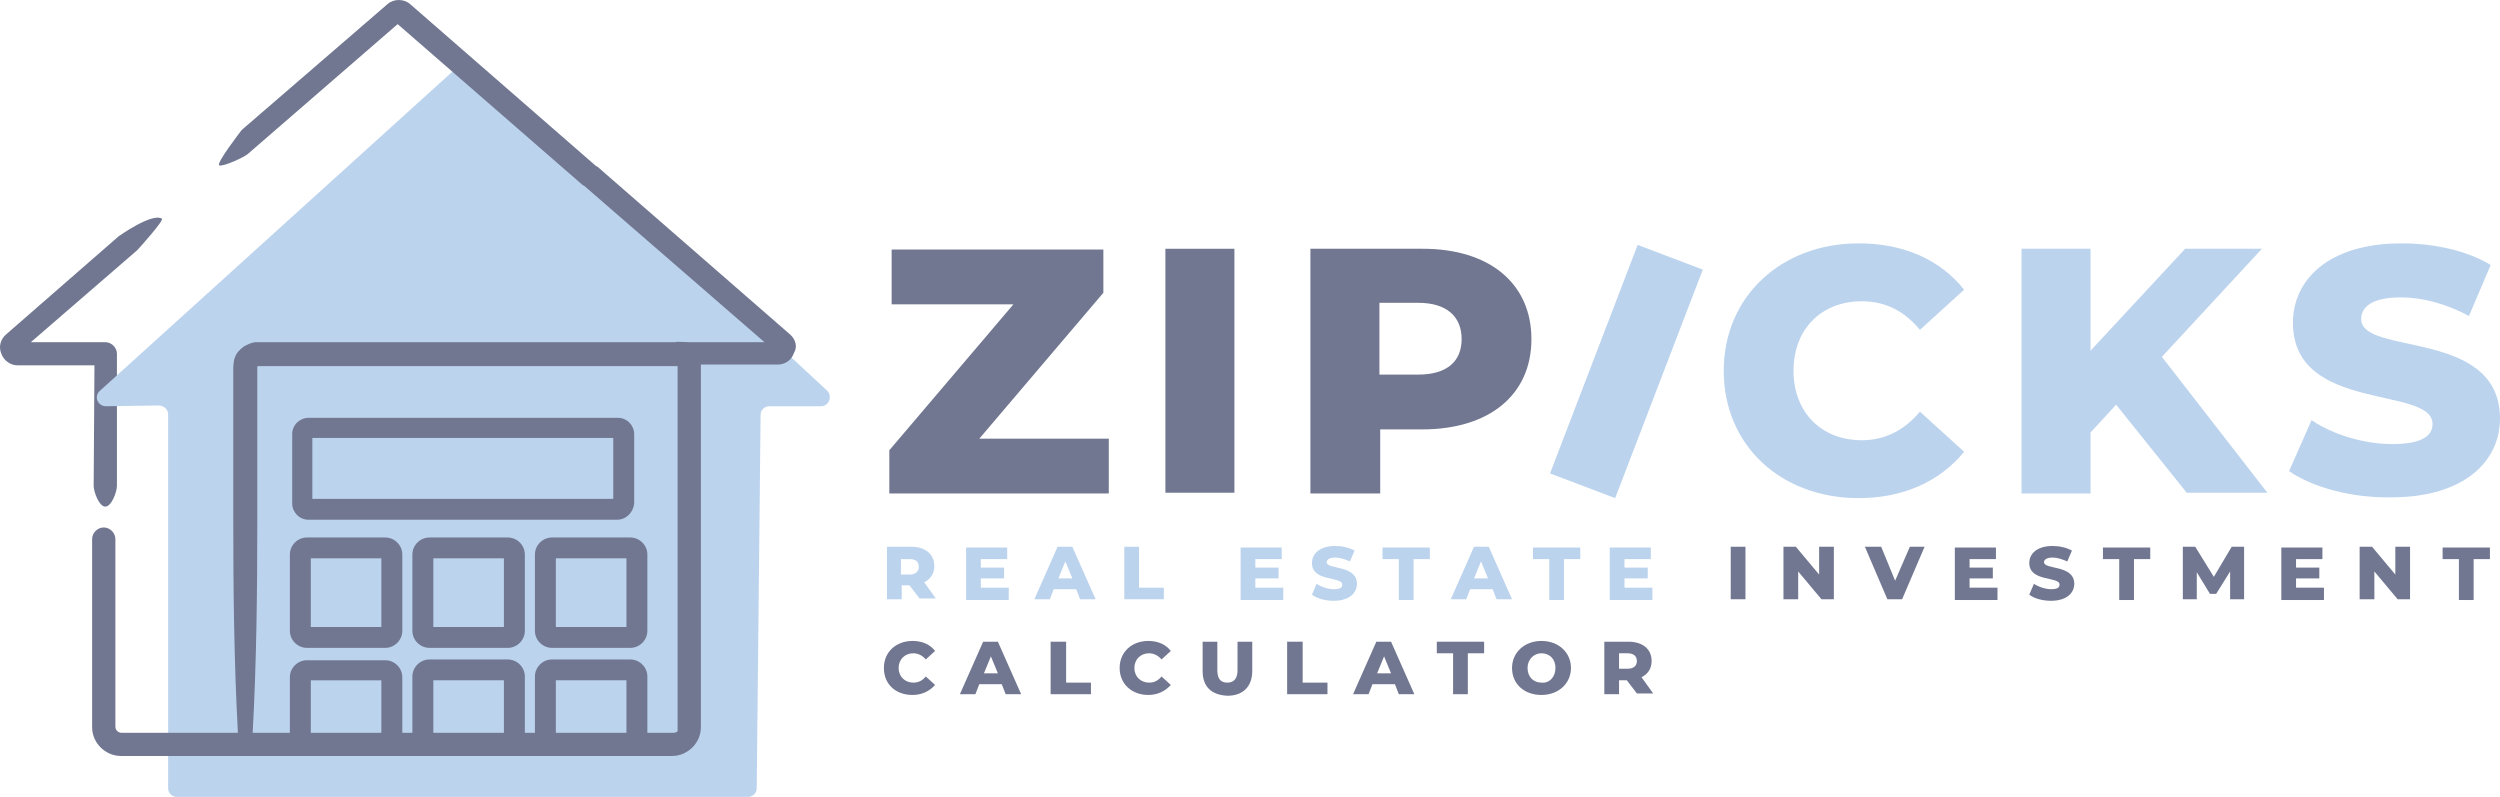 <?xml version="1.0" encoding="UTF-8"?> <svg xmlns="http://www.w3.org/2000/svg" width="160" height="51" viewBox="0 0 160 51" fill="none"> <path d="M58.207 37.462H57.71V38.352H56.767V34.992H58.306C59.249 34.992 59.795 35.486 59.795 36.227C59.795 36.721 59.547 37.067 59.15 37.265L59.894 38.302H58.852L58.207 37.462ZM58.207 35.783H57.661V36.771H58.207C58.604 36.771 58.802 36.573 58.802 36.277C58.802 35.931 58.604 35.783 58.207 35.783Z" fill="#BCD3EE"></path> <path d="M64.56 37.66V38.401H61.83V35.042H64.46V35.783H62.773V36.326H64.262V37.018H62.773V37.611H64.56V37.66Z" fill="#BCD3EE"></path> <path d="M68.878 37.71H67.438L67.19 38.352H66.198L67.686 34.992H68.629L70.118 38.352H69.126L68.878 37.71ZM68.629 37.018L68.183 35.931L67.736 37.018H68.629Z" fill="#BCD3EE"></path> <path d="M71.955 34.992H72.898V37.611H74.486V38.352H71.955V34.992Z" fill="#BCD3EE"></path> <path d="M82.129 37.66V38.401H79.399V35.042H82.03V35.783H80.342V36.326H81.831V37.018H80.342V37.611H82.129V37.66Z" fill="#BCD3EE"></path> <path d="M83.965 38.055L84.263 37.364C84.561 37.561 85.008 37.709 85.355 37.709C85.752 37.709 85.901 37.611 85.901 37.413C85.901 36.87 83.965 37.265 83.965 36.03C83.965 35.437 84.462 34.943 85.454 34.943C85.901 34.943 86.348 35.042 86.695 35.239L86.397 35.931C86.05 35.783 85.752 35.684 85.454 35.684C85.057 35.684 84.908 35.832 84.908 35.98C84.908 36.474 86.844 36.129 86.844 37.364C86.844 37.957 86.348 38.451 85.355 38.451C84.809 38.451 84.263 38.302 83.965 38.055Z" fill="#BCD3EE"></path> <path d="M89.524 35.783H88.482V35.042H91.509V35.783H90.467V38.401H89.524V35.783Z" fill="#BCD3EE"></path> <path d="M95.529 37.71H94.09L93.842 38.352H92.849L94.338 34.992H95.281L96.77 38.352H95.778L95.529 37.71ZM95.232 37.018L94.785 35.931L94.338 37.018H95.232Z" fill="#BCD3EE"></path> <path d="M99.152 35.783H98.11V35.042H101.138V35.783H100.095V38.401H99.152V35.783Z" fill="#BCD3EE"></path> <path d="M105.753 37.66V38.401H103.024V35.042H105.654V35.783H103.967V36.326H105.456V37.018H103.967V37.611H105.753V37.66Z" fill="#BCD3EE"></path> <path d="M110.766 34.992H111.709V38.352H110.766V34.992Z" fill="#717791"></path> <path d="M117.367 34.992V38.352H116.573L115.084 36.573V38.352H114.141V34.992H114.935L116.424 36.771V34.992H117.367Z" fill="#717791"></path> <path d="M123.174 34.992L121.735 38.352H120.792L119.352 34.992H120.395L121.288 37.166L122.231 34.992H123.174Z" fill="#717791"></path> <path d="M127.839 37.66V38.401H125.109V35.042H127.74V35.783H126.052V36.326H127.541V37.018H126.052V37.611H127.839V37.66Z" fill="#717791"></path> <path d="M129.874 38.055L130.172 37.364C130.47 37.561 130.916 37.709 131.264 37.709C131.661 37.709 131.81 37.611 131.81 37.413C131.81 36.87 129.874 37.265 129.874 36.03C129.874 35.437 130.37 34.943 131.363 34.943C131.81 34.943 132.256 35.042 132.604 35.239L132.306 35.931C131.959 35.783 131.661 35.684 131.363 35.684C130.966 35.684 130.817 35.832 130.817 35.98C130.817 36.474 132.753 36.129 132.753 37.364C132.753 37.957 132.256 38.451 131.264 38.451C130.718 38.451 130.172 38.302 129.874 38.055Z" fill="#717791"></path> <path d="M135.631 35.783H134.589V35.042H137.616V35.783H136.574V38.401H135.631V35.783Z" fill="#717791"></path> <path d="M142.728 38.352V36.573L141.835 38.006H141.438L140.594 36.623V38.352H139.701V34.992H140.495L141.686 36.919L142.828 34.992H143.622V38.352H142.728Z" fill="#717791"></path> <path d="M148.734 37.66V38.401H146.004V35.042H148.635V35.783H146.947V36.326H148.436V37.018H146.947V37.611H148.734V37.66Z" fill="#717791"></path> <path d="M154.243 34.992V38.352H153.449L151.96 36.573V38.352H151.017V34.992H151.811L153.3 36.771V34.992H154.243Z" fill="#717791"></path> <path d="M157.37 35.783H156.327V35.042H159.355V35.783H158.313V38.401H157.37V35.783Z" fill="#717791"></path> <path d="M56.569 42.749C56.569 41.712 57.363 41.02 58.405 41.02C59.051 41.02 59.547 41.267 59.845 41.662L59.249 42.206C59.051 41.959 58.753 41.81 58.455 41.81C57.909 41.81 57.512 42.206 57.512 42.749C57.512 43.293 57.909 43.688 58.455 43.688C58.803 43.688 59.051 43.54 59.249 43.293L59.845 43.836C59.497 44.231 59.001 44.478 58.405 44.478C57.314 44.478 56.569 43.787 56.569 42.749Z" fill="#717791"></path> <path d="M64.113 43.787H62.674L62.425 44.429H61.433L62.922 41.069H63.865L65.354 44.429H64.361L64.113 43.787ZM63.865 43.095L63.418 42.008L62.971 43.095H63.865Z" fill="#717791"></path> <path d="M67.289 41.069H68.232V43.688H69.821V44.429H67.24V41.069H67.289Z" fill="#717791"></path> <path d="M71.657 42.749C71.657 41.712 72.451 41.02 73.493 41.02C74.138 41.02 74.635 41.267 74.932 41.662L74.337 42.206C74.138 41.959 73.841 41.81 73.543 41.81C72.997 41.81 72.6 42.206 72.6 42.749C72.6 43.293 72.997 43.688 73.543 43.688C73.89 43.688 74.138 43.54 74.337 43.293L74.932 43.836C74.585 44.231 74.089 44.478 73.493 44.478C72.451 44.478 71.657 43.787 71.657 42.749Z" fill="#717791"></path> <path d="M76.968 42.947V41.069H77.91V42.897C77.91 43.49 78.159 43.688 78.556 43.688C78.953 43.688 79.201 43.441 79.201 42.897V41.069H80.144V42.947C80.144 43.935 79.548 44.528 78.556 44.528C77.513 44.478 76.968 43.935 76.968 42.947Z" fill="#717791"></path> <path d="M82.427 41.069H83.37V43.688H84.958V44.429H82.377V41.069H82.427Z" fill="#717791"></path> <path d="M89.276 43.787H87.837L87.589 44.429H86.596L88.085 41.069H89.028L90.517 44.429H89.524L89.276 43.787ZM89.028 43.095L88.581 42.008L88.135 43.095H89.028Z" fill="#717791"></path> <path d="M92.998 41.81H91.956V41.069H94.984V41.81H93.941V44.429H92.998V41.81Z" fill="#717791"></path> <path d="M96.77 42.749C96.77 41.761 97.564 41.02 98.656 41.02C99.748 41.02 100.542 41.761 100.542 42.749C100.542 43.737 99.748 44.478 98.656 44.478C97.564 44.478 96.77 43.787 96.77 42.749ZM99.549 42.749C99.549 42.156 99.152 41.81 98.656 41.81C98.16 41.81 97.763 42.206 97.763 42.749C97.763 43.342 98.16 43.688 98.656 43.688C99.152 43.737 99.549 43.342 99.549 42.749Z" fill="#717791"></path> <path d="M104.116 43.539H103.619V44.429H102.676V41.069H104.215C105.158 41.069 105.704 41.563 105.704 42.304C105.704 42.798 105.456 43.144 105.059 43.342L105.803 44.38H104.761L104.116 43.539ZM104.165 41.81H103.619V42.798H104.165C104.562 42.798 104.761 42.601 104.761 42.304C104.761 42.008 104.562 41.81 104.165 41.81Z" fill="#717791"></path> <path d="M70.962 28.076V31.583H56.916V28.817L64.858 19.479H57.065V15.971H70.615V18.738L62.674 28.076H70.962Z" fill="#717791"></path> <path d="M74.585 15.921H79.002V31.534H74.585V15.921Z" fill="#717791"></path> <path d="M98.011 21.702C98.011 25.259 95.331 27.482 91.013 27.482H88.333V31.583H83.866V15.921H91.063C95.331 15.921 98.011 18.145 98.011 21.702ZM93.544 21.702C93.544 20.269 92.601 19.38 90.765 19.38H88.283V23.974H90.765C92.601 23.974 93.544 23.135 93.544 21.702Z" fill="#717791"></path> <path d="M104.81 15.674L108.979 17.255L103.371 31.88L99.202 30.299L104.81 15.674Z" fill="#BCD3EE"></path> <path d="M110.319 23.727C110.319 18.985 113.992 15.575 118.955 15.575C121.834 15.575 124.166 16.613 125.705 18.54L122.876 21.109C121.883 19.923 120.692 19.281 119.154 19.281C116.573 19.281 114.786 21.06 114.786 23.727C114.786 26.395 116.573 28.174 119.154 28.174C120.643 28.174 121.883 27.532 122.876 26.346L125.705 28.915C124.166 30.793 121.834 31.88 118.955 31.88C113.992 31.88 110.319 28.52 110.319 23.727Z" fill="#BCD3EE"></path> <path d="M135.433 25.901L133.795 27.68V31.583H129.378V15.921H133.795V22.443L139.85 15.921H144.763L138.361 22.838L145.111 31.534H139.949L135.433 25.901Z" fill="#BCD3EE"></path> <path d="M146.5 30.15L147.94 26.89C149.329 27.828 151.314 28.421 153.101 28.421C154.938 28.421 155.682 27.927 155.682 27.137C155.682 24.666 146.748 26.445 146.748 20.664C146.748 17.898 149.031 15.575 153.697 15.575C155.732 15.575 157.866 16.02 159.404 16.959L158.015 20.22C156.526 19.429 155.037 19.034 153.647 19.034C151.761 19.034 151.116 19.676 151.116 20.417C151.116 22.789 160 21.01 160 26.791C160 29.508 157.717 31.83 153.052 31.83C150.52 31.88 147.989 31.188 146.5 30.15Z" fill="#BCD3EE"></path> <path d="M5.995 31.089C5.995 31.484 6.342 32.423 6.739 32.423C7.137 32.423 7.484 31.484 7.484 31.089V22.641C7.484 22.245 7.137 21.9 6.739 21.9H1.975L8.774 16.02C8.923 15.872 10.511 14.093 10.363 13.995C9.717 13.599 7.583 15.131 7.583 15.131L0.387 21.405C0.039 21.702 -0.11 22.196 0.089 22.641C0.238 23.085 0.684 23.382 1.131 23.382H6.045L5.995 31.089Z" fill="#717791"></path> <path d="M29.967 3.668L6.392 25.012C5.995 25.358 6.243 26 6.789 26L10.164 25.951C10.462 25.951 10.76 26.198 10.76 26.494V50.456C10.76 50.753 11.008 51 11.306 51H18.254H19.098H22.224H23.068H29.917H36.766H37.61H40.737H41.581H47.884C48.181 51 48.43 50.753 48.43 50.456L48.678 26.544C48.678 26.247 48.926 26 49.224 26H52.549C53.045 26 53.294 25.358 52.946 25.012L29.967 3.668Z" fill="#BCD3EE"></path> <path d="M50.564 21.405L38.255 10.684C38.206 10.635 38.206 10.635 38.156 10.635L26.244 0.259C25.847 -0.086 25.202 -0.086 24.805 0.259L15.475 8.313C15.475 8.313 13.787 10.487 14.035 10.585C14.283 10.684 15.673 10.042 15.872 9.844L25.45 1.544L37.263 11.82C37.312 11.87 37.312 11.87 37.362 11.87L48.926 21.899H44.211C44.161 21.899 44.112 21.899 44.112 21.899C43.814 21.899 43.268 21.85 43.218 21.899H42.97H42.027H40.092H36.22H20.835H16.963H16.715C16.616 21.899 16.616 21.899 16.418 21.899C16.12 21.899 15.822 22.048 15.574 22.196C15.326 22.394 15.127 22.591 15.028 22.888C14.929 23.135 14.929 23.53 14.929 23.629V25.556V33.214C14.929 37.759 14.978 42.354 15.226 46.899H7.782C7.583 46.899 7.385 46.751 7.385 46.504V34.498C7.385 34.103 7.037 33.757 6.64 33.757C6.243 33.757 5.896 34.103 5.896 34.498V46.553C5.896 47.541 6.739 48.382 7.732 48.382H43.02C44.012 48.382 44.856 47.541 44.856 46.553V23.332H49.77C50.266 23.332 50.663 23.036 50.812 22.591C51.06 22.196 50.911 21.702 50.564 21.405ZM16.169 46.949C16.418 42.403 16.467 37.808 16.467 33.263V25.605V23.678C16.467 23.48 16.467 23.53 16.467 23.48C16.467 23.48 16.467 23.431 16.517 23.431H16.566H17.013H20.884H36.27H40.141H42.077H43.02H43.268C43.367 23.431 43.318 23.431 43.318 23.431H43.367V23.48C43.367 23.48 43.367 23.48 43.367 23.53V23.777V24.716V26.642V30.496V45.812V46.8C43.318 46.85 43.218 46.899 43.119 46.899H16.169V46.949Z" fill="#717791"></path> <path d="M39.496 33.263H19.743C19.147 33.263 18.7 32.769 18.7 32.225V27.779C18.7 27.186 19.197 26.741 19.743 26.741H39.545C40.141 26.741 40.588 27.235 40.588 27.779V32.225C40.538 32.769 40.091 33.263 39.496 33.263ZM19.991 31.929H39.248V28.026H19.991V31.929Z" fill="#717791"></path> <path d="M24.656 41.464H19.643C19.048 41.464 18.552 40.97 18.552 40.377V35.486C18.552 34.893 19.048 34.399 19.643 34.399H24.656C25.252 34.399 25.748 34.893 25.748 35.486V40.377C25.748 40.97 25.252 41.464 24.656 41.464ZM19.892 40.13H24.408V35.733H19.892V40.13Z" fill="#717791"></path> <path d="M32.498 41.464H27.485C26.89 41.464 26.393 40.97 26.393 40.377V35.486C26.393 34.893 26.89 34.399 27.485 34.399H32.498C33.093 34.399 33.59 34.893 33.59 35.486V40.377C33.59 40.97 33.093 41.464 32.498 41.464ZM27.733 40.13H32.25V35.733H27.733V40.13Z" fill="#717791"></path> <path d="M40.34 41.464H35.327C34.731 41.464 34.235 40.97 34.235 40.377V35.486C34.235 34.893 34.731 34.399 35.327 34.399H40.34C40.935 34.399 41.432 34.893 41.432 35.486V40.377C41.432 40.97 40.935 41.464 40.34 41.464ZM35.575 40.13H40.092V35.733H35.575V40.13Z" fill="#717791"></path> <path d="M19.892 47.393V43.54H24.408V47.541C24.855 47.541 25.301 47.591 25.748 47.591V43.342C25.748 42.749 25.252 42.255 24.656 42.255H19.643C19.048 42.255 18.552 42.749 18.552 43.342V47.393C18.998 47.344 19.445 47.393 19.892 47.393Z" fill="#717791"></path> <path d="M27.733 47.591V43.539H32.25V47.443C32.696 47.443 33.143 47.393 33.59 47.393V43.292C33.59 42.7 33.093 42.206 32.498 42.206H27.485C26.89 42.206 26.393 42.7 26.393 43.292V47.591C26.84 47.591 27.287 47.591 27.733 47.591Z" fill="#717791"></path> <path d="M35.575 47.294V43.539H40.092V47.097C40.538 47.097 40.985 47.047 41.432 47.047V43.292C41.432 42.7 40.935 42.206 40.34 42.206H35.327C34.731 42.206 34.235 42.7 34.235 43.292V47.344C34.682 47.344 35.129 47.344 35.575 47.294Z" fill="#717791"></path> </svg> 